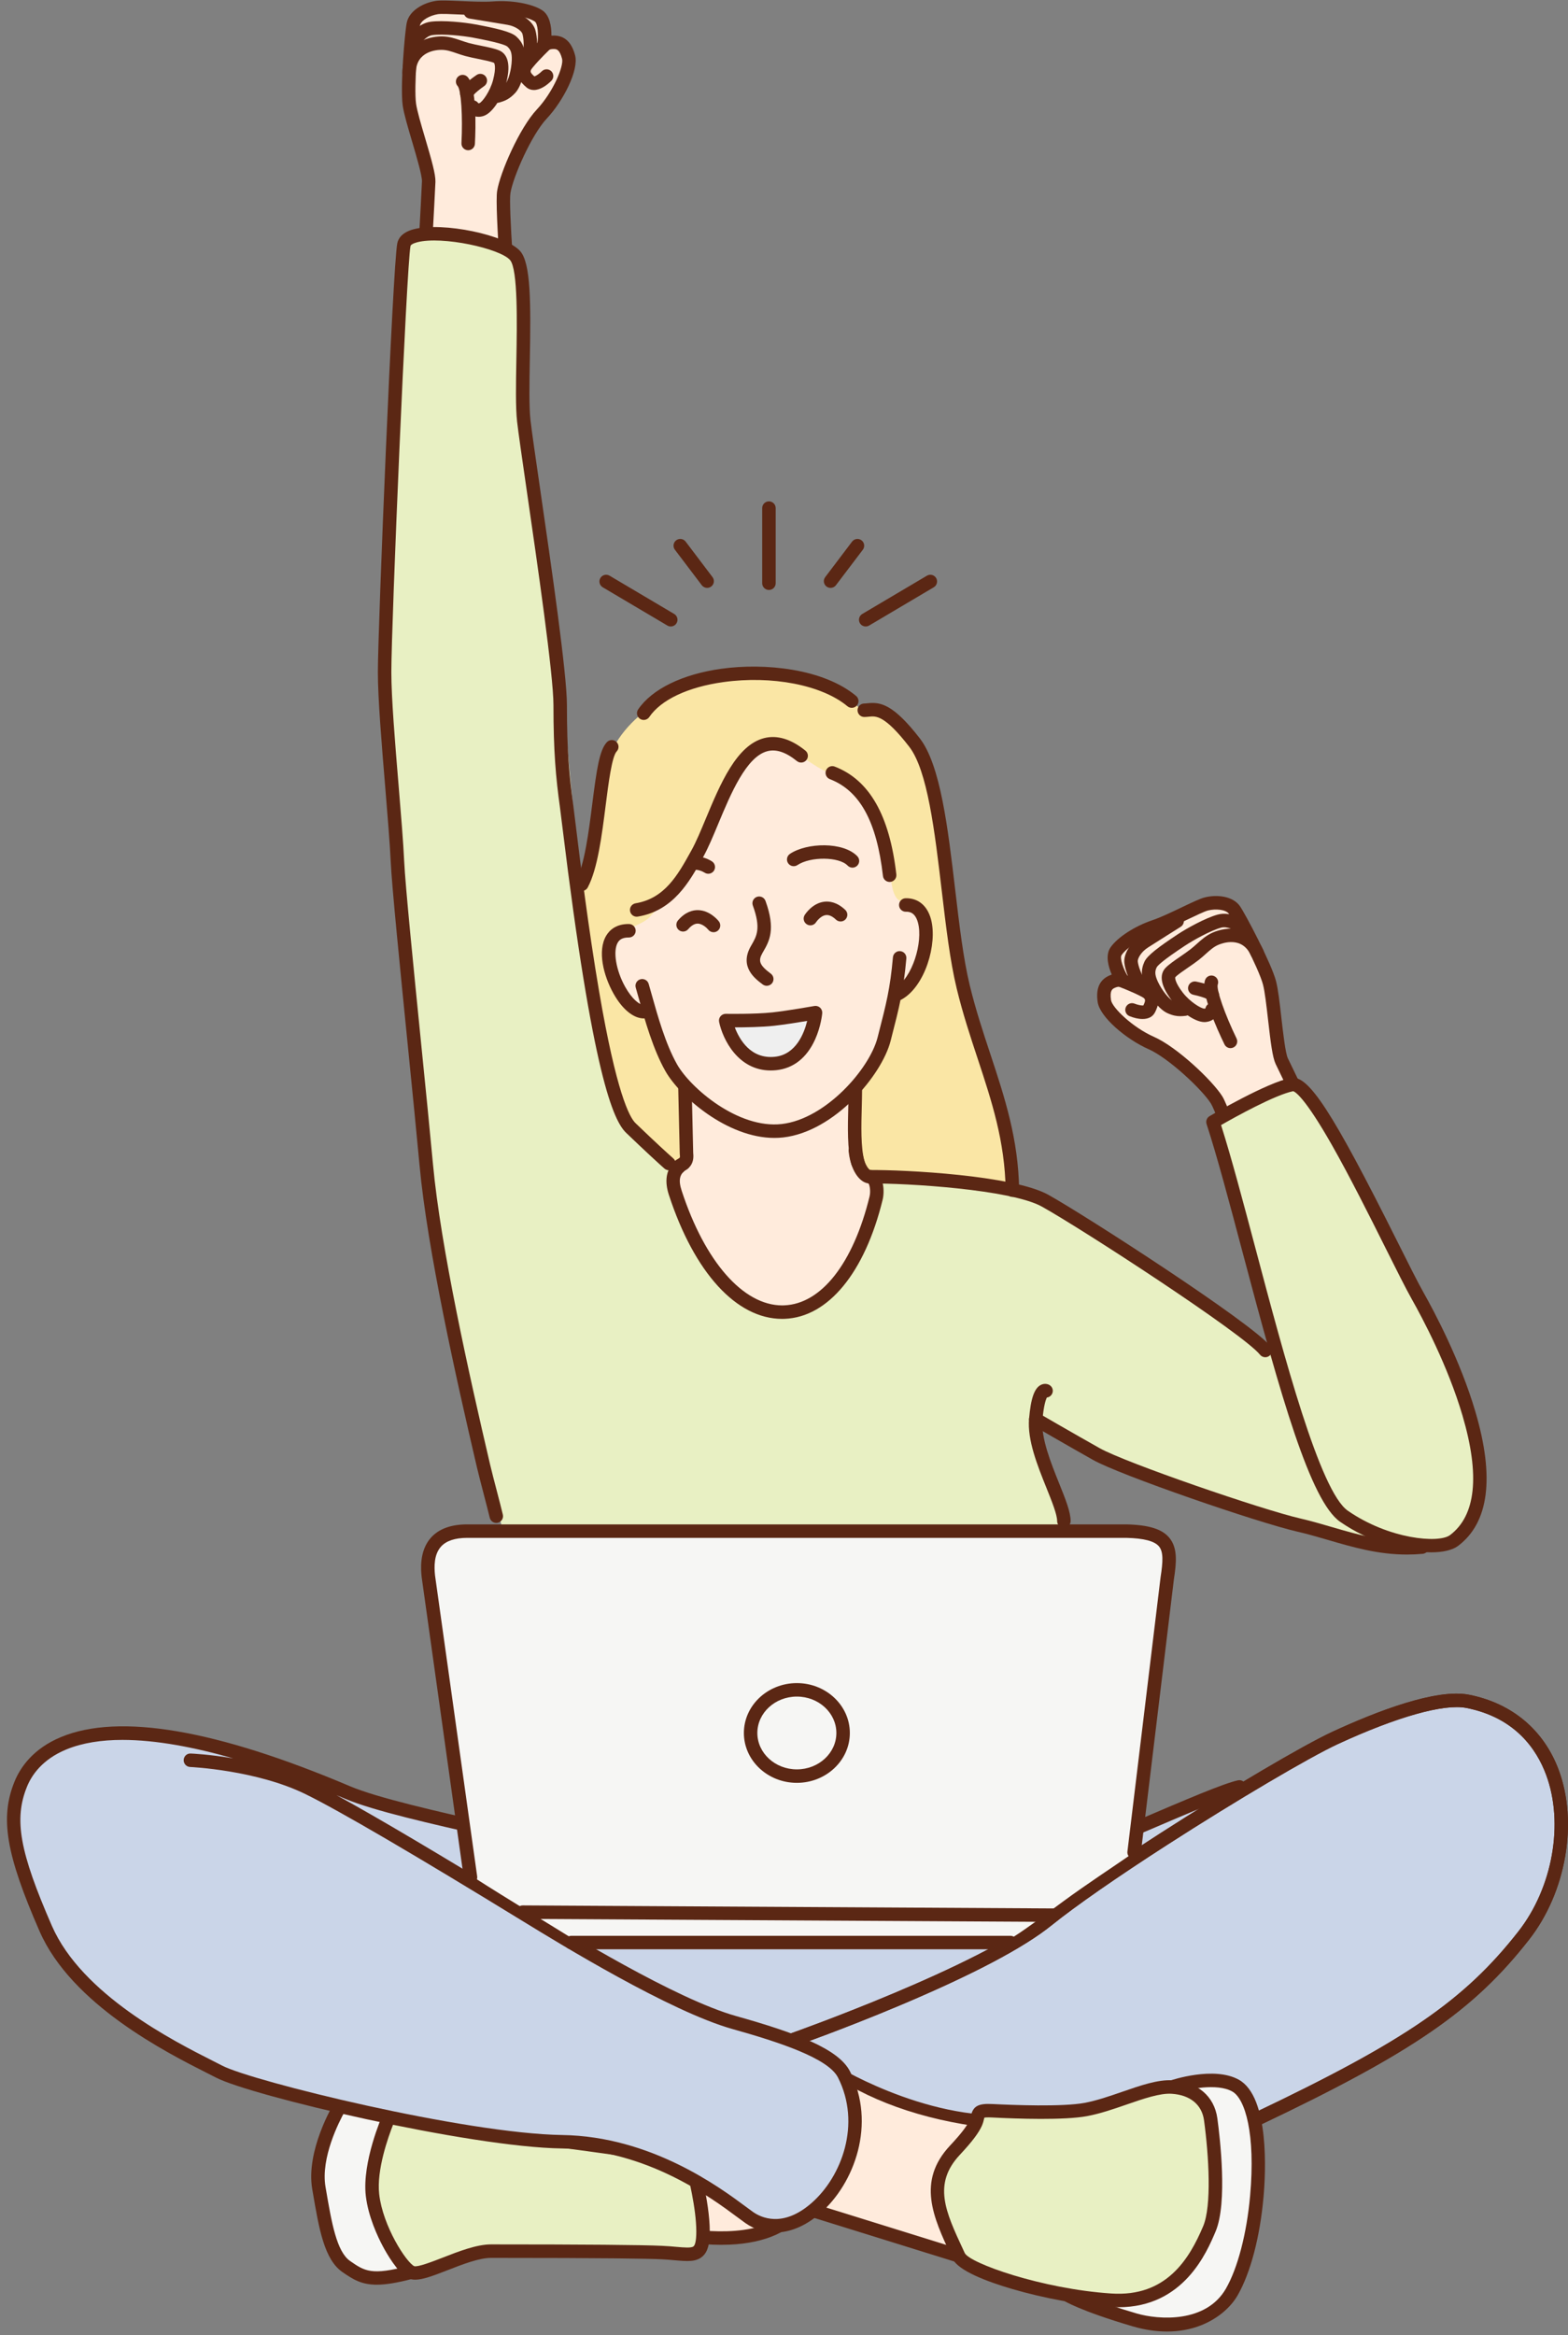 <?xml version="1.0" encoding="UTF-8"?><svg xmlns="http://www.w3.org/2000/svg" xmlns:xlink="http://www.w3.org/1999/xlink" height="500.9" preserveAspectRatio="xMidYMid meet" version="1.0" viewBox="-1.5 -0.1 336.5 500.9" width="336.5" zoomAndPan="magnify"><rect x="-1.5" y="-0.1" width="336.5" height="500.9" fill="#808080" stroke="none"/><defs><clipPath id="a"><path d="M 167 363 L 334.988 363 L 334.988 456 L 167 456 Z M 167 363"/></clipPath></defs><g><g id="change1_1"><path d="M 71.445 451.715 C 71.445 451.715 65.594 461.398 66.934 469.223 C 68.27 477.043 69.344 483.664 72.82 486.07 C 76.301 488.477 78.211 489.531 86.738 487.273 C 95.266 485.02 89.949 460.496 89.949 460.496 L 86.473 447.562 L 71.445 451.715" fill="#f6f6f4" fill-rule="evenodd"/></g><g id="change2_2"><path d="M 72.406 452.949 C 71.293 454.957 67.289 462.738 68.355 468.977 L 68.434 469.434 C 69.668 476.645 70.73 482.867 73.645 484.883 C 76.777 487.051 78.207 488.039 86.371 485.875 C 89.078 485.16 90.406 480.633 90.102 473.129 C 89.859 467.152 88.648 461.324 88.547 460.836 L 85.453 449.344 Z M 79.352 489.957 C 76.121 489.957 74.324 488.871 72 487.258 C 68.086 484.551 66.98 478.094 65.586 469.918 L 65.508 469.469 C 64.094 461.211 69.961 451.383 70.211 450.969 C 70.402 450.652 70.707 450.418 71.062 450.324 L 86.086 446.168 C 86.457 446.066 86.855 446.117 87.188 446.309 C 87.523 446.496 87.766 446.816 87.867 447.188 L 91.348 460.125 C 91.352 460.148 91.359 460.168 91.363 460.191 C 91.938 462.84 96.695 486.133 87.109 488.672 C 83.73 489.566 81.285 489.957 79.352 489.957" fill="#5b2714"/></g><g id="change3_1"><path d="M 144.555 479.152 C 144.555 479.152 163.934 483.203 170.098 473.152 C 176.262 463.098 157.402 458.094 157.402 458.094 L 137.328 470.727 L 144.555 479.152" fill="#ffebdc" fill-rule="evenodd"/></g><g id="change2_3"><path d="M 145.32 477.824 C 148.234 478.336 163.809 480.641 168.867 472.395 C 169.941 470.637 170.168 469.043 169.555 467.508 C 167.945 463.477 160.895 460.633 157.629 459.656 L 139.516 471.055 Z M 153.223 481.402 C 148.332 481.402 144.441 480.605 144.262 480.566 C 143.949 480.5 143.664 480.336 143.461 480.094 L 136.23 471.668 C 135.957 471.352 135.836 470.926 135.898 470.512 C 135.965 470.098 136.203 469.73 136.559 469.504 L 156.633 456.871 C 156.973 456.656 157.387 456.594 157.773 456.695 C 158.258 456.824 169.629 459.906 172.238 466.43 C 173.203 468.84 172.898 471.352 171.332 473.906 C 168.547 478.445 162.926 481.023 155.078 481.367 C 154.449 481.391 153.828 481.402 153.223 481.402" fill="#5b2714"/></g><g id="change4_1"><path d="M 81.957 454.027 C 81.957 454.027 77.641 463.809 78.441 470.727 C 79.246 477.648 84.332 486.07 86.738 487.273 C 89.148 488.477 98.25 482.762 103.871 482.762 C 109.492 482.762 134.117 482.762 140.539 483.062 C 146.965 483.363 149.375 484.867 149.375 478.547 C 149.375 472.23 146.695 462.902 146.695 462.902 L 81.957 454.027" fill="#e8f0c3" fill-rule="evenodd"/></g><g id="change2_4"><path d="M 82.867 455.609 C 81.836 458.215 79.273 465.359 79.879 470.562 C 80.676 477.453 85.676 485.125 87.387 485.98 C 88.148 486.23 91.379 484.98 93.52 484.145 C 96.918 482.82 100.773 481.312 103.871 481.312 C 123.68 481.312 136.383 481.418 140.609 481.621 C 141.73 481.668 142.723 481.758 143.602 481.836 C 145.375 481.992 146.906 482.129 147.355 481.715 C 147.617 481.477 147.93 480.73 147.93 478.547 C 147.93 473.633 146.207 466.664 145.555 464.207 Z M 87.598 488.883 C 87.027 488.883 86.535 488.785 86.094 488.566 C 83.855 487.445 81.41 483.125 80.715 481.824 C 79.551 479.656 77.523 475.352 77.004 470.895 C 76.168 463.668 80.453 453.855 80.637 453.445 C 80.895 452.855 81.512 452.516 82.152 452.598 L 146.895 461.473 C 147.461 461.551 147.93 461.957 148.086 462.508 C 148.199 462.895 150.82 472.102 150.82 478.547 C 150.82 481.289 150.367 482.879 149.309 483.848 C 147.922 485.117 146.004 484.949 143.348 484.719 C 142.5 484.641 141.535 484.555 140.473 484.504 C 137.559 484.367 128.84 484.207 103.871 484.207 C 101.316 484.207 97.73 485.602 94.57 486.836 C 91.402 488.074 89.207 488.883 87.598 488.883" fill="#5b2714"/></g><g id="change3_2"><path d="M 168.109 472.531 L 218.434 488.176 L 216.824 455.387 C 202.047 454.543 189.113 450.758 179.621 444.855 C 164.898 438.84 168.109 472.531 168.109 472.531" fill="#ffebdc" fill-rule="evenodd"/></g><g id="change2_5"><path d="M 169.469 471.441 L 216.891 486.184 L 215.445 456.742 C 201.188 455.762 188.602 452.105 178.965 446.145 C 176.871 445.32 175.215 445.398 173.883 446.387 C 168.926 450.066 168.969 464.895 169.469 471.441 Z M 218.434 489.621 C 218.289 489.621 218.148 489.598 218.004 489.559 L 167.684 473.914 C 167.125 473.742 166.727 473.25 166.672 472.672 C 166.648 472.441 166.141 466.965 166.492 460.754 C 166.98 452.105 168.887 446.496 172.16 444.066 C 174.359 442.434 177.059 442.246 180.164 443.516 C 180.242 443.547 180.316 443.586 180.383 443.629 C 189.91 449.555 202.543 453.121 216.91 453.941 C 217.648 453.984 218.234 454.574 218.27 455.316 L 219.875 488.105 C 219.895 488.574 219.691 489.031 219.316 489.32 C 219.062 489.52 218.746 489.621 218.434 489.621" fill="#5b2714"/></g><g id="change5_1"><path d="M 1.875 386.02 C 1.875 386.02 -0.012 394.832 6.418 409.09 C 12.84 423.348 24.059 436.824 49.199 445.711 C 74.336 454.598 117.074 458.535 127.719 460.152 C 138.359 461.762 155.41 471.762 159.277 475.539 C 163.145 479.316 179.117 474.258 180.641 463.133 C 182.168 452.008 178.547 443.344 178.547 443.344 C 178.547 443.344 200.676 456.699 220.273 452.938 C 227.434 451.562 228.883 452.781 232.191 452.25 C 237.012 451.473 239.543 449.332 244.836 448.32 C 253.758 446.613 258.312 444.25 263.668 447.262 C 269.02 450.27 268.059 454.508 268.059 454.508 C 268.059 454.508 298.227 440.875 306.238 433.5 C 310.105 429.938 319.48 423.082 325.504 415.07 C 331.961 406.465 334.902 396.582 333.543 389.949 C 330.914 377.133 328.465 370.719 322.438 368.031 C 316.41 365.344 307.516 359.953 285.078 372.652 C 262.648 385.352 224.008 399.867 206.121 404.539 C 188.234 409.219 172.082 410.949 155.289 406.508 C 138.492 402.07 91.812 390.93 80.629 386.898 C 69.441 382.863 41.762 370.664 29.699 371.867 C 17.633 373.059 7.188 370.355 1.875 386.02" fill="#cad5e8" fill-rule="evenodd"/></g><g id="change1_2"><path d="M 250.016 447.562 C 250.016 447.562 258.852 444.551 263.668 447.262 C 268.484 449.969 269.02 462.004 268.223 471.027 C 267.414 480.055 265.277 487.273 262.863 491.484 C 260.453 495.699 253.227 500.812 241.988 497.504 C 230.746 494.195 227.484 492.121 227.484 492.121 L 229.402 470.445 L 250.016 447.562" fill="#f6f6f4" fill-rule="evenodd"/></g><g id="change2_6"><path d="M 229.012 491.297 C 230.496 492.039 234.387 493.762 242.395 496.117 C 247.176 497.527 257.352 498.215 261.605 490.77 C 264.133 486.359 266.062 478.934 266.777 470.898 C 267.965 457.59 265.715 450.066 262.957 448.52 C 259.645 446.656 253.395 448.016 250.836 448.812 L 230.801 471.055 Z M 248.941 500 C 246.57 500 244.098 499.629 241.578 498.891 C 230.273 495.562 226.852 493.43 226.711 493.34 C 226.258 493.051 225.996 492.535 226.043 491.996 L 227.965 470.32 C 227.992 470.008 228.121 469.711 228.332 469.48 L 248.945 446.598 C 249.109 446.414 249.316 446.273 249.555 446.195 C 249.934 446.062 259.059 443.012 264.375 446 C 271.02 449.734 270.102 466.199 269.656 471.156 C 268.898 479.707 266.879 487.379 264.121 492.207 C 262.543 494.957 259.688 497.305 256.27 498.66 C 254.012 499.555 251.539 500 248.941 500" fill="#5b2714"/></g><g id="change2_7"><path d="M 180.129 410.824 C 170.531 410.824 162.504 410.203 162.375 410.191 C 161.578 410.129 160.984 409.434 161.051 408.637 C 161.109 407.844 161.809 407.238 162.602 407.312 C 162.805 407.328 182.953 408.887 197.363 407.02 C 206.324 405.859 226.555 397.203 242.812 390.254 C 252.965 385.914 260.984 382.48 264.152 381.773 C 264.934 381.598 265.703 382.082 265.883 382.863 C 266.055 383.641 265.562 384.414 264.789 384.59 C 261.879 385.246 253.566 388.797 243.949 392.914 C 227.527 399.93 207.098 408.672 197.742 409.887 C 192.219 410.602 185.891 410.824 180.129 410.824" fill="#5b2714"/></g><g clip-path="url(#a)" fill="#5b2714" id="change2_1"><path d="M 268.059 455.957 C 267.52 455.957 267 455.648 266.758 455.133 C 266.414 454.41 266.719 453.551 267.441 453.207 C 300.008 437.73 312.773 428.977 324.359 414.176 C 331.727 404.77 334.168 390.941 330.293 380.559 C 328.285 375.16 323.688 368.301 313.18 366.246 C 308.375 365.309 298.355 368.121 285.684 373.961 C 279.555 376.793 263.84 386.059 249.121 395.527 C 238.184 402.562 229.32 408.727 224.16 412.883 C 218.168 417.715 207.121 423.523 191.324 430.168 C 179.609 435.09 169.492 438.664 169.395 438.695 C 168.641 438.957 167.816 438.566 167.551 437.812 C 167.285 437.059 167.68 436.238 168.434 435.973 C 168.832 435.828 208.512 421.777 222.344 410.637 C 227.586 406.414 236.539 400.188 247.555 393.094 C 262.375 383.566 278.242 374.215 284.477 371.34 C 293.957 366.965 306.73 362.039 313.73 363.41 C 322.949 365.215 329.793 370.941 333.004 379.543 C 337.211 390.824 334.594 405.801 326.637 415.957 C 314.723 431.176 301.73 440.113 268.68 455.816 C 268.48 455.91 268.27 455.957 268.059 455.957" fill="inherit"/><path d="M 268.059 455.957 C 267.52 455.957 267 455.648 266.758 455.133 C 266.414 454.41 266.719 453.551 267.441 453.207 C 300.008 437.73 312.773 428.977 324.359 414.176 C 331.727 404.77 334.168 390.941 330.293 380.559 C 328.285 375.16 323.688 368.301 313.18 366.246 C 308.375 365.309 298.355 368.121 285.684 373.961 C 279.555 376.793 263.84 386.059 249.121 395.527 C 238.184 402.562 229.32 408.727 224.16 412.883 C 218.168 417.715 207.121 423.523 191.324 430.168 C 179.609 435.09 169.492 438.664 169.395 438.695 C 168.641 438.957 167.816 438.566 167.551 437.812 C 167.285 437.059 167.68 436.238 168.434 435.973 C 168.832 435.828 208.512 421.777 222.344 410.637 C 227.586 406.414 236.539 400.188 247.555 393.094 C 262.375 383.566 278.242 374.215 284.477 371.34 C 293.957 366.965 306.73 362.039 313.73 363.41 C 322.949 365.215 329.793 370.941 333.004 379.543 C 337.211 390.824 334.594 405.801 326.637 415.957 C 314.723 431.176 301.73 440.113 268.68 455.816 C 268.48 455.91 268.27 455.957 268.059 455.957" fill="inherit"/></g><g id="change2_8"><path d="M 24.789 373.102 C 20.297 373.102 16.199 373.723 12.734 375.148 C 7.582 377.273 5.301 380.656 4.297 383.125 C 1.449 390.113 2.695 397.094 9.637 412.988 C 16.086 427.754 35.82 437.727 44.246 441.98 C 44.98 442.355 45.633 442.684 46.184 442.969 C 52.676 446.34 98.336 457.547 119.148 457.852 C 138.23 458.129 153.023 469.113 158.594 473.25 C 159.195 473.695 159.703 474.074 160.109 474.359 C 161.824 475.566 166.484 477.801 172.613 472.48 C 179.152 466.809 183.375 455.434 178.332 445.512 C 176.227 441.367 165.695 437.926 155.676 435.113 C 142.301 431.352 118.648 416.855 110.879 412.094 C 87.266 397.617 71.547 388.426 64.152 384.777 C 53.59 379.566 39.445 378.914 39.301 378.91 C 38.504 378.875 37.887 378.203 37.918 377.406 C 37.953 376.609 38.613 375.977 39.422 376.023 C 39.727 376.035 43.484 376.207 48.562 377.07 C 40.281 374.695 32.023 373.102 24.789 373.102 Z M 164.797 478.766 C 162.555 478.766 160.395 478.094 158.445 476.723 C 158.023 476.426 157.496 476.035 156.871 475.57 C 151.004 471.211 137.258 461 119.105 460.738 C 99.078 460.449 52.352 449.426 44.852 445.531 C 44.309 445.254 43.668 444.93 42.941 444.562 C 34.238 440.16 13.855 429.867 6.988 414.141 C -0.238 397.598 -1.543 389.797 1.621 382.035 C 2.836 379.055 5.559 374.98 11.633 372.473 C 24.109 367.324 44.977 370.887 73.652 383.055 C 79.531 385.543 92.703 388.52 103.289 390.91 C 109.961 392.418 115.723 393.719 118.848 394.688 C 149.047 404.062 158.891 405.809 158.988 405.824 C 159.773 405.957 160.301 406.707 160.164 407.492 C 160.031 408.281 159.285 408.805 158.5 408.672 C 158.102 408.605 148.449 406.902 117.992 397.445 C 114.977 396.508 109.266 395.223 102.652 393.727 C 91.398 391.188 78.641 388.309 72.523 385.711 C 71.926 385.461 71.32 385.203 70.711 384.953 C 79.324 389.648 93.293 397.918 112.387 409.629 C 120.074 414.336 143.473 428.684 156.457 432.332 C 169.355 435.957 178.449 439.363 180.91 444.199 C 186.617 455.426 181.875 468.281 174.504 474.664 C 171.375 477.387 168.004 478.766 164.797 478.766" fill="#5b2714"/></g><g id="change4_2"><path d="M 203.441 461.102 C 205.766 458.621 207.25 456.742 207.898 455.27 C 208.723 453.414 207.715 452.457 211.445 452.652 C 216.219 452.891 226.676 453.289 231.547 452.379 C 237.973 451.172 245.199 447.262 250.016 447.562 C 254.832 447.863 257.781 450.57 258.312 454.484 C 258.852 458.391 260.453 472.23 258.051 477.949 C 255.637 483.664 250.551 494.195 236.902 493.293 C 223.246 492.391 205.805 487.164 204.223 483.758 C 200.25 475.219 196.734 468.266 203.441 461.102" fill="#e8f0c3" fill-rule="evenodd"/></g><g id="change2_9"><path d="M 203.441 461.102 L 203.445 461.102 Z M 209.742 454.129 C 209.723 454.211 209.699 454.309 209.68 454.391 C 209.594 454.766 209.477 455.273 209.223 455.852 C 208.531 457.41 207.074 459.336 204.496 462.09 C 198.637 468.344 201.391 474.262 205.207 482.449 L 205.531 483.152 C 206.551 485.34 222.094 490.863 236.996 491.848 C 248.75 492.629 253.703 484.527 256.715 477.387 C 258.539 473.055 257.945 462.449 256.887 454.676 C 256.422 451.32 253.887 449.25 249.926 449.004 C 247.422 448.848 243.941 450.047 240.27 451.316 C 237.484 452.281 234.605 453.27 231.816 453.793 C 226.922 454.715 216.902 454.375 211.375 454.09 C 210.395 454.043 209.938 454.09 209.742 454.129 Z M 238.531 494.793 C 237.973 494.793 237.395 494.773 236.805 494.734 C 230.355 494.305 222.441 492.852 215.629 490.852 C 210.496 489.34 204.129 486.992 202.91 484.367 L 202.59 483.668 C 198.785 475.508 195.195 467.797 202.387 460.113 C 204.703 457.645 206.035 455.918 206.578 454.684 C 206.727 454.359 206.789 454.062 206.859 453.746 C 207.344 451.645 208.426 451.043 211.52 451.207 C 215.875 451.426 226.508 451.848 231.285 450.953 C 233.863 450.469 236.641 449.512 239.32 448.586 C 243.277 447.215 247.012 445.922 250.105 446.117 C 255.488 446.457 259.094 449.512 259.75 454.285 C 260.312 458.418 261.961 472.387 259.383 478.512 C 257.469 483.043 252.516 494.793 238.531 494.793" fill="#5b2714"/></g><g id="change2_10"><path d="M 163.516 126.445 C 162.719 126.445 162.07 125.801 162.07 125.004 L 162.07 108.887 C 162.07 108.09 162.719 107.441 163.516 107.441 C 164.316 107.441 164.965 108.09 164.965 108.887 L 164.965 125.004 C 164.965 125.801 164.316 126.445 163.516 126.445" fill="#5b2714"/></g><g id="change2_11"><path d="M 176.746 126 C 176.441 126 176.133 125.902 175.871 125.707 C 175.234 125.223 175.109 124.316 175.598 123.684 L 181.363 116.07 C 181.844 115.438 182.754 115.312 183.387 115.793 C 184.023 116.273 184.148 117.184 183.668 117.816 L 177.895 125.426 C 177.613 125.801 177.18 126 176.746 126" fill="#5b2714"/></g><g id="change2_12"><path d="M 150.258 126 C 149.82 126 149.391 125.801 149.105 125.426 L 143.336 117.816 C 142.855 117.184 142.98 116.273 143.613 115.793 C 144.254 115.312 145.16 115.438 145.641 116.07 L 151.406 123.684 C 151.891 124.316 151.766 125.223 151.129 125.707 C 150.867 125.902 150.559 126 150.258 126" fill="#5b2714"/></g><g id="change2_13"><path d="M 184.285 134.277 C 183.793 134.277 183.312 134.027 183.039 133.57 C 182.633 132.883 182.863 131.996 183.551 131.59 L 197.422 123.383 C 198.105 122.977 198.988 123.203 199.398 123.887 C 199.805 124.574 199.578 125.461 198.891 125.867 L 185.023 134.074 C 184.789 134.211 184.535 134.277 184.285 134.277" fill="#5b2714"/></g><g id="change2_14"><path d="M 142.449 134.277 C 142.195 134.277 141.945 134.215 141.715 134.074 L 127.844 125.867 C 127.16 125.461 126.934 124.574 127.34 123.887 C 127.746 123.203 128.633 122.977 129.316 123.383 L 143.184 131.59 C 143.871 131.996 144.102 132.883 143.691 133.57 C 143.422 134.023 142.941 134.277 142.449 134.277" fill="#5b2714"/></g><g id="change6_1"><path d="M 218.738 266.516 C 218.738 266.516 217.938 257.902 213.586 240.254 C 212.137 234.363 207.852 225.195 206.324 218.043 C 203.191 203.383 200.832 159.074 189.34 152.066 C 187.828 151.141 184.723 153.617 182.539 151.406 C 171.578 140.285 133.305 142.379 127.918 166.16 C 124.273 182.234 123.574 192.473 123.574 192.473 C 123.574 192.473 97.469 260.898 123.77 265.094 C 150.074 269.289 218.738 266.516 218.738 266.516" fill="#fae6a5" fill-rule="evenodd"/></g><g id="change3_3"><path d="M 108.68 76.148 C 108.68 76.148 106.008 44.852 106.613 41.09 C 107.219 37.328 111.332 28.02 114.773 24.359 C 118.211 20.699 121.148 14.539 120.523 12.152 C 119.898 9.766 118.859 9.02 117.445 8.969 C 116.027 8.922 115.238 9.543 115.238 9.543 C 115.238 9.543 116.008 4.547 114.043 3.297 C 112.078 2.043 108.023 1.367 104.348 1.652 C 100.676 1.934 94.082 1.227 92.238 1.516 C 90.398 1.805 87.633 3.008 87.207 5.059 C 86.781 7.113 85.84 18.664 86.355 22.348 C 86.879 26.027 90.594 36.207 90.5 38.863 C 90.406 41.52 89.121 64.402 89.121 64.402 L 88.703 79.52 C 88.703 79.52 97.113 82.297 108.68 76.148" fill="#ffebdc" fill-rule="evenodd"/></g><g id="change2_15"><path d="M 90.18 78.379 C 92.582 78.82 98.992 79.391 107.156 75.309 C 106.66 69.379 104.613 44.434 105.188 40.859 C 105.816 36.941 109.98 27.352 113.719 23.371 C 117.219 19.645 119.527 14.055 119.125 12.52 C 118.586 10.457 117.898 10.434 117.395 10.414 C 116.578 10.383 116.117 10.691 116.098 10.703 C 115.645 11.109 115.035 11.145 114.496 10.852 C 113.961 10.562 113.719 9.926 113.809 9.324 C 114.102 7.402 113.93 4.938 113.266 4.512 C 111.59 3.445 107.805 2.832 104.461 3.09 C 102.449 3.246 99.668 3.121 97.215 3.012 C 95.238 2.922 93.199 2.828 92.461 2.941 C 90.797 3.203 88.855 4.238 88.621 5.355 C 88.238 7.191 87.289 18.59 87.789 22.145 C 88.008 23.68 88.879 26.637 89.723 29.492 C 91.145 34.293 92 37.32 91.945 38.914 C 91.852 41.555 90.617 63.551 90.562 64.484 Z M 93.844 81.598 C 90.469 81.598 88.422 80.945 88.25 80.891 C 87.645 80.688 87.238 80.117 87.258 79.477 L 87.676 64.363 C 87.691 64.094 88.965 41.422 89.055 38.812 C 89.098 37.574 87.91 33.551 86.953 30.312 C 86.039 27.219 85.172 24.297 84.926 22.547 C 84.363 18.555 85.367 6.809 85.793 4.766 C 86.34 2.137 89.402 0.496 92.016 0.09 C 92.988 -0.062 94.672 0.004 97.344 0.121 C 99.715 0.23 102.402 0.352 104.238 0.211 C 108.254 -0.102 112.605 0.668 114.816 2.074 C 116.52 3.16 116.855 5.652 116.844 7.539 C 117.047 7.523 117.27 7.52 117.496 7.527 C 119.742 7.605 121.191 9 121.922 11.785 C 122.75 14.953 119.387 21.559 115.824 25.348 C 112.582 28.801 108.602 37.828 108.043 41.32 C 107.617 43.949 109.051 63.516 110.121 76.027 C 110.168 76.602 109.867 77.152 109.355 77.426 C 103.039 80.785 97.609 81.598 93.844 81.598" fill="#5b2714"/></g><g id="change2_16"><path d="M 98.977 32.129 C 98.953 32.129 98.926 32.129 98.902 32.129 C 98.105 32.086 97.492 31.406 97.531 30.609 C 97.824 24.883 97.461 19.289 96.742 18.395 C 96.188 17.82 96.211 16.91 96.785 16.359 C 97.359 15.805 98.277 15.824 98.832 16.402 C 100.82 18.465 100.605 27.129 100.418 30.758 C 100.379 31.527 99.738 32.129 98.977 32.129" fill="#5b2714"/></g><g id="change2_17"><path d="M 100.121 19.855 Z M 98.691 21.496 C 97.977 21.496 97.359 20.969 97.258 20.242 C 97.184 19.695 97.031 18.555 100.766 15.992 C 101.422 15.539 102.32 15.707 102.773 16.367 C 103.227 17.023 103.059 17.922 102.398 18.375 C 101.441 19.031 100.418 19.898 100.117 20.289 C 100.012 20.898 99.527 21.395 98.887 21.48 C 98.82 21.492 98.754 21.496 98.691 21.496" fill="#5b2714"/></g><g id="change2_18"><path d="M 101.211 22.133 Z M 101.211 22.133 L 101.211 22.137 Z M 101.215 22.137 Z M 101.191 24.953 C 99.887 24.953 99.023 24.125 98.711 23.582 C 98.309 22.891 98.547 22.008 99.238 21.605 C 99.906 21.227 100.746 21.43 101.164 22.055 C 101.188 22.062 101.262 22.066 101.391 22.023 C 102 21.785 103.66 19.535 104.312 17.078 C 105.043 14.316 104.594 13.414 104.5 13.375 C 103.84 13.09 102.484 12.812 101.176 12.547 C 100.211 12.352 99.211 12.148 98.363 11.918 C 97.691 11.734 97.09 11.527 96.508 11.328 C 95.367 10.938 94.387 10.598 93.289 10.594 C 92.355 10.57 87.797 10.801 87.746 15.473 C 87.734 16.273 87.082 16.91 86.285 16.902 C 85.484 16.895 84.848 16.238 84.855 15.441 C 84.922 9.297 90.211 7.691 93.305 7.703 C 94.879 7.711 96.184 8.16 97.445 8.594 C 97.984 8.777 98.543 8.969 99.125 9.129 C 99.883 9.336 100.832 9.527 101.75 9.715 C 103.273 10.023 104.707 10.316 105.648 10.723 C 107.012 11.312 108.375 13.023 107.105 17.816 C 106.449 20.289 104.41 24.082 102.277 24.773 C 101.887 24.898 101.523 24.953 101.191 24.953" fill="#5b2714"/></g><g id="change2_19"><path d="M 113.066 19.207 C 112.492 19.207 111.938 19.027 111.441 18.605 C 110.602 17.879 108.035 15.672 110.582 12.551 C 112.168 10.605 114.551 8.352 114.648 8.258 C 115.23 7.711 116.145 7.738 116.691 8.316 C 117.238 8.898 117.215 9.812 116.633 10.363 C 116.609 10.383 114.285 12.578 112.82 14.379 C 112.199 15.141 112.152 15.379 113.188 16.289 C 113.551 16.188 114.277 15.688 114.777 15.188 C 115.34 14.629 116.254 14.625 116.82 15.188 C 117.383 15.75 117.387 16.664 116.824 17.23 C 115.75 18.309 114.355 19.207 113.066 19.207" fill="#5b2714"/></g><g id="change2_20"><path d="M 112.094 13.859 C 112.016 13.859 111.934 13.855 111.855 13.84 C 111.066 13.707 110.535 12.961 110.668 12.176 C 111.023 10.047 110.898 8.113 110.613 7.145 C 110.438 6.559 109.203 5.535 107.426 5.23 C 105.281 4.863 99.273 3.887 99.215 3.879 C 98.426 3.75 97.891 3.008 98.02 2.219 C 98.148 1.434 98.887 0.898 99.676 1.023 C 99.738 1.035 105.762 2.012 107.914 2.383 C 110.586 2.84 112.836 4.465 113.383 6.332 C 113.855 7.926 113.906 10.348 113.52 12.656 C 113.398 13.359 112.785 13.859 112.094 13.859" fill="#5b2714"/></g><g id="change2_21"><path d="M 105.246 21.949 C 104.617 21.949 104.043 21.539 103.859 20.91 C 103.637 20.145 104.074 19.344 104.844 19.117 C 105.66 18.879 106.152 18.734 106.957 17.855 C 107.629 17.121 108.258 14.812 108.328 12.812 C 108.387 11.121 108.031 10.477 107.355 9.871 C 106.973 9.562 105.383 8.977 100.039 7.98 C 97.867 7.574 93.59 7.121 91.297 7.43 C 89.914 7.613 88.75 9.207 88.418 9.805 C 88.031 10.5 87.152 10.754 86.457 10.371 C 85.762 9.988 85.504 9.113 85.883 8.414 C 86.074 8.066 87.84 4.977 90.91 4.562 C 93.547 4.211 98.145 4.688 100.566 5.141 C 105.117 5.988 108.164 6.715 109.285 7.719 C 110.723 9.004 111.301 10.559 111.215 12.914 C 111.137 15.203 110.438 18.332 109.094 19.805 C 107.84 21.172 106.836 21.547 105.652 21.891 C 105.516 21.934 105.379 21.949 105.246 21.949" fill="#5b2714"/></g><g id="change4_3"><path d="M 107.23 330.77 C 107.23 330.77 97.219 297.906 91.797 264.633 C 90.73 258.078 90.652 250.832 89.609 243.371 C 86.02 217.703 82.316 179.328 81.754 157.691 C 80.199 97.852 85.289 52.387 85.289 52.387 C 85.289 52.387 87.387 50.273 90.961 50.07 C 96.375 49.766 104.293 51.465 106.383 52.699 C 108.617 54.02 110.844 54.414 111.617 64.031 C 112.047 69.371 110.91 77.871 111.75 90.188 C 112.469 100.699 114.598 110.176 115.781 117.812 C 117.758 130.551 118.664 141.027 119.805 154.551 C 121.629 176.18 125.57 217.906 130.473 229.883 C 132.133 233.938 131.406 237.801 133.078 239.945 C 136.27 244.051 143.504 249.98 154.125 255.293 C 170.191 263.32 179.516 251.668 191.867 252.582 C 204.223 253.496 216.164 253.152 227.73 260.375 C 233.848 264.191 246.414 271.547 254.75 277.953 C 262.188 283.668 268.035 289.402 272.59 290.34 C 282.246 292.316 290.559 304.785 290.559 304.785 L 308.203 331.215 C 308.203 331.215 305.559 333.031 297.195 331.746 C 289.141 330.504 275.547 326.203 265.395 323.539 C 244.629 318.09 220.777 304.344 220.777 304.344 C 219.992 311.734 235.027 343.629 230.164 343.141 C 183.777 338.504 107.23 330.77 107.23 330.77" fill="#e8f0c3" fill-rule="evenodd"/></g><g id="change3_4"><path d="M 144.09 249.926 C 148.273 247.574 145.754 238.293 145.5 233.348 C 145.5 233.348 142.102 228.562 140.895 226.371 C 139.441 223.738 138.09 217.137 138.09 217.137 C 138.09 217.137 134.102 216.281 133.41 215.535 C 130.855 212.785 128.359 206.855 129.051 203.016 C 129.699 199.418 135.781 198.93 137.969 196.559 C 142.742 191.387 145.18 187.367 148.773 181.316 C 151.453 176.805 153.129 171.141 155.648 166.535 C 157.102 163.875 159.23 161.023 162.195 159.879 C 166.703 158.137 172.605 164.422 176.66 165.758 C 182.266 167.609 184.297 170.648 186.855 176.273 C 188.316 179.484 188.676 183.199 189.395 186.617 C 189.766 188.363 189.805 191.344 191.082 192.715 C 192.059 193.762 194.688 194.094 195.676 195.164 C 197.605 197.234 197.438 201.629 196.992 204.391 C 196.758 205.812 194.945 209.312 193.789 210.781 C 191.93 213.141 190.488 213.203 190.488 213.203 C 190.488 213.203 188.715 221.645 187.234 224.781 C 185.754 227.914 181.992 233.328 181.992 233.328 C 181.992 233.328 181.684 239.734 181.801 242.184 C 181.375 249.852 183.812 252.535 187.578 252.98 C 181.539 277 169.676 289.598 152.734 272.902 C 147.715 267.953 143.133 257.727 142.82 252.902 C 142.773 252.195 141.367 251.457 144.09 249.926" fill="#ffebdc" fill-rule="evenodd"/></g><g id="change2_22"><path d="M 300.453 333.344 C 294.203 333.344 288.762 331.75 283.48 330.207 C 281.227 329.551 279.09 328.926 276.914 328.43 C 268.305 326.457 238.871 316.312 233.062 313.043 C 227.445 309.883 220.121 305.633 220.055 305.594 C 219.359 305.191 219.125 304.305 219.527 303.617 C 219.926 302.926 220.812 302.691 221.5 303.09 C 221.574 303.137 228.883 307.375 234.48 310.52 C 240.035 313.648 269.379 323.738 277.562 325.609 C 279.816 326.129 282.094 326.793 284.289 327.434 C 290.246 329.172 296.406 330.973 303.562 330.309 C 304.352 330.23 305.059 330.816 305.137 331.613 C 305.215 332.402 304.629 333.109 303.832 333.188 C 302.68 333.293 301.551 333.344 300.453 333.344" fill="#5b2714"/></g><g id="change1_3"><path d="M 215.023 415.914 L 122.727 416.566 C 116.285 412.566 106.973 406.938 100.578 402.844 L 90.109 335.043 L 91.387 331.602 L 95.211 328.32 L 243.926 328.32 L 248.363 330.711 L 249.48 334.18 L 241.887 397.223 C 237.047 400.559 231.793 403.988 226.727 407.699 C 223.02 410.41 217.332 414.703 215.023 415.914" fill="#f6f6f4" fill-rule="evenodd"/></g><g id="change2_23"><path d="M 99.473 404.012 C 98.762 404.012 98.145 403.492 98.043 402.77 L 88.992 338.188 C 88.992 338.168 88.988 338.152 88.988 338.137 C 88.844 336.762 88.406 332.578 91 329.703 C 92.691 327.824 95.301 326.875 98.758 326.875 L 240.266 326.875 C 245.059 326.992 247.879 327.875 249.434 329.738 C 251.273 331.945 250.973 335.082 250.422 338.66 L 243.324 397.395 C 243.227 398.188 242.512 398.754 241.715 398.66 C 240.926 398.559 240.355 397.84 240.449 397.051 L 247.555 338.285 C 247.555 338.273 247.555 338.254 247.559 338.242 C 248.09 334.828 248.188 332.762 247.219 331.594 C 246.266 330.453 243.98 329.855 240.23 329.766 L 98.758 329.766 C 96.156 329.766 94.266 330.395 93.148 331.633 C 91.602 333.352 91.668 335.977 91.859 337.812 L 100.902 402.371 C 101.016 403.16 100.465 403.891 99.676 404.004 C 99.605 404.008 99.539 404.012 99.473 404.012" fill="#5b2714"/></g><g id="change2_24"><path d="M 105.008 326.559 C 104.352 326.559 103.762 326.117 103.605 325.449 C 103.328 324.293 102.863 322.516 102.375 320.637 C 101.809 318.465 101.223 316.211 100.855 314.656 C 96.367 295.488 90.207 267.918 88.543 249.906 C 87.926 243.23 87.008 234.055 86.035 224.344 C 84.344 207.453 82.594 189.988 82.352 184.75 C 82.168 180.758 81.68 174.902 81.168 168.699 C 80.395 159.375 79.594 149.73 79.594 144.051 C 79.594 134.723 82.777 57.133 83.754 52.113 C 83.953 51.094 84.727 49.742 87.301 49.066 C 93.488 47.445 107.168 50.285 110.172 53.812 C 112.406 56.441 112.43 64.703 112.203 77.008 C 112.109 82.25 112.02 87.203 112.344 90.023 C 112.613 92.391 113.406 97.848 114.41 104.754 C 116.84 121.484 120.164 144.398 120.164 151.137 C 120.164 160.93 120.664 166.449 121.531 172.672 C 121.641 173.477 121.82 174.957 122.07 177.008 C 122.949 184.195 124.773 199.148 127.094 212.688 C 130.773 234.184 133.555 239.535 134.887 240.812 C 139.16 244.914 141.66 247.195 143.004 248.387 C 143.605 248.914 143.66 249.828 143.129 250.43 C 142.602 251.023 141.688 251.078 141.09 250.551 C 139.727 249.344 137.195 247.031 132.883 242.898 C 130.117 240.242 125.691 230.562 119.203 177.355 C 118.953 175.32 118.773 173.848 118.668 173.07 C 117.785 166.723 117.273 161.098 117.273 151.137 C 117.273 144.605 113.828 120.875 111.547 105.168 C 110.543 98.238 109.75 92.766 109.473 90.352 C 109.129 87.344 109.219 82.297 109.316 76.953 C 109.453 69.277 109.664 57.68 107.969 55.688 C 105.855 53.203 93.383 50.461 88.035 51.863 C 87.098 52.109 86.637 52.441 86.594 52.664 C 85.746 57.02 82.484 133.762 82.484 144.051 C 82.484 149.613 83.277 159.195 84.047 168.461 C 84.562 174.688 85.051 180.57 85.238 184.617 C 85.477 189.777 87.223 207.203 88.91 224.059 C 89.887 233.773 90.805 242.953 91.422 249.645 C 93.07 267.473 99.199 294.906 103.668 313.996 C 104.023 315.516 104.609 317.75 105.172 319.906 C 105.664 321.801 106.133 323.594 106.414 324.785 C 106.598 325.559 106.117 326.336 105.344 326.52 C 105.23 326.547 105.117 326.559 105.008 326.559" fill="#5b2714"/></g><g id="change2_25"><path d="M 270.031 291.02 C 269.609 291.02 269.188 290.836 268.902 290.48 C 265.324 286 230.75 263.527 222.082 258.707 C 215.477 255.035 193.035 253.66 185.203 253.758 C 185.195 253.758 185.188 253.758 185.18 253.758 C 182.953 253.758 181.035 250.855 180.625 246.848 C 180.543 246.051 181.117 245.34 181.914 245.262 C 182.699 245.176 183.422 245.754 183.5 246.551 C 183.793 249.391 184.863 250.691 185.238 250.867 C 192.566 250.801 215.914 251.977 223.488 256.184 C 231.297 260.523 267.133 283.633 271.16 288.676 C 271.66 289.297 271.562 290.203 270.934 290.707 C 270.668 290.914 270.352 291.02 270.031 291.02" fill="#5b2714"/></g><g id="change2_26"><path d="M 166.344 282.793 C 156.562 282.793 147.512 272.91 142.043 256.195 C 141.219 253.676 140.965 250.246 144.453 248.223 C 145.145 247.82 146.027 248.059 146.43 248.75 C 146.828 249.438 146.594 250.32 145.902 250.723 C 144.344 251.625 144.02 252.953 144.789 255.301 C 149.773 270.539 158.008 279.902 166.363 279.902 C 166.508 279.902 166.648 279.898 166.793 279.891 C 174.77 279.586 181.613 270.859 185.113 256.535 C 185.402 255.348 185.113 253.789 184.785 253.672 C 184.031 253.41 183.637 252.586 183.895 251.832 C 184.156 251.078 184.98 250.684 185.738 250.945 C 188.32 251.848 188.324 255.566 187.922 257.223 C 184.098 272.867 176.242 282.426 166.902 282.781 C 166.719 282.789 166.527 282.793 166.344 282.793" fill="#5b2714"/></g><g id="change2_27"><path d="M 164.684 243.98 C 154.531 243.98 144.383 235.078 141.301 229.652 C 138.645 224.973 136.895 218.719 135.617 214.156 C 135.371 213.281 135.145 212.473 134.934 211.75 C 134.711 210.984 135.148 210.18 135.914 209.957 C 136.68 209.734 137.484 210.172 137.707 210.938 C 137.922 211.672 138.152 212.492 138.398 213.379 C 139.637 217.797 141.332 223.852 143.812 228.223 C 146.668 233.25 156.891 242.066 166.254 241 C 175.695 239.922 185.094 229.18 186.824 222.465 L 186.965 221.91 C 188.723 215.094 189.52 211.984 190.129 205.227 C 190.199 204.43 190.906 203.84 191.691 203.918 C 192.488 203.988 193.074 204.691 193.008 205.484 C 192.379 212.477 191.504 215.871 189.766 222.633 L 189.625 223.184 C 187.715 230.594 177.555 242.621 166.586 243.875 C 165.949 243.945 165.32 243.98 164.684 243.98" fill="#5b2714"/></g><g id="change2_28"><path d="M 191.285 214.473 C 190.773 214.473 190.277 214.199 190.016 213.719 C 189.637 213.02 189.887 212.141 190.586 211.758 C 194.328 209.707 196.602 201.934 195.508 197.84 C 194.93 195.672 193.762 195.441 192.914 195.461 C 192.121 195.484 191.453 194.844 191.441 194.047 C 191.422 193.246 192.055 192.59 192.852 192.57 C 195.551 192.516 197.516 194.164 198.301 197.094 C 199.715 202.371 197.016 211.531 191.977 214.293 C 191.762 214.414 191.52 214.473 191.285 214.473" fill="#5b2714"/></g><g id="change2_29"><path d="M 136.633 218.348 C 136.629 218.348 136.621 218.348 136.617 218.348 C 134.398 218.316 132.043 216.371 130.156 213.008 C 127.996 209.156 126.676 203.828 128.594 200.598 C 129.285 199.438 130.695 198.062 133.492 198.098 C 134.293 198.109 134.93 198.766 134.918 199.562 C 134.91 200.359 134.246 200.996 133.457 200.988 C 131.895 200.969 131.359 201.602 131.078 202.074 C 130 203.891 130.699 208.07 132.676 211.594 C 134.164 214.246 135.746 215.445 136.652 215.457 C 137.449 215.465 138.09 216.121 138.078 216.918 C 138.07 217.711 137.426 218.348 136.633 218.348" fill="#5b2714"/></g><g id="change7_1"><path d="M 173.516 217.109 C 173.516 217.109 167.84 218.117 164.449 218.488 C 160.527 218.914 154.238 218.809 154.238 218.809 C 154.238 218.809 156.34 228.906 164.941 228.012 C 172.613 227.219 173.516 217.109 173.516 217.109" fill="#efefef" fill-rule="evenodd"/></g><g id="change2_30"><path d="M 156.191 220.266 C 157.152 222.801 159.582 227.121 164.793 226.574 C 169.309 226.105 171.074 221.543 171.727 218.883 C 169.75 219.211 166.754 219.691 164.605 219.926 C 161.98 220.211 158.395 220.266 156.191 220.266 Z M 163.895 229.512 C 156.887 229.512 153.602 222.828 152.824 219.102 C 152.734 218.672 152.848 218.223 153.125 217.887 C 153.406 217.547 153.824 217.355 154.266 217.359 C 154.328 217.363 160.508 217.465 164.293 217.051 C 167.594 216.691 173.203 215.695 173.262 215.684 C 173.703 215.605 174.16 215.738 174.492 216.039 C 174.82 216.348 174.992 216.789 174.953 217.234 C 174.945 217.348 174.695 220.039 173.426 222.855 C 171.652 226.789 168.77 229.066 165.094 229.449 C 164.68 229.492 164.281 229.512 163.895 229.512" fill="#5b2714"/></g><g id="change2_31"><path d="M 163.051 211.348 C 162.75 211.348 162.445 211.254 162.188 211.062 C 160.543 209.836 157.121 207.289 159.621 202.875 L 159.797 202.57 C 160.895 200.66 161.84 199.012 160.062 194.129 C 159.789 193.379 160.176 192.551 160.922 192.277 C 161.672 192.004 162.504 192.391 162.777 193.141 C 165.016 199.285 163.574 201.797 162.301 204.012 L 162.133 204.305 C 161.219 205.922 161.348 206.836 163.914 208.742 C 164.555 209.219 164.688 210.125 164.211 210.766 C 163.926 211.145 163.492 211.348 163.051 211.348" fill="#5b2714"/></g><g id="change2_32"><path d="M 181.445 186.008 C 181.062 186.008 180.684 185.855 180.398 185.559 C 178.566 183.645 172.434 183.582 169.637 185.453 C 168.977 185.895 168.074 185.719 167.633 185.055 C 167.188 184.395 167.367 183.496 168.027 183.051 C 171.668 180.613 179.484 180.418 182.488 183.562 C 183.039 184.137 183.016 185.055 182.441 185.605 C 182.16 185.871 181.805 186.008 181.445 186.008" fill="#5b2714"/></g><g id="change2_33"><path d="M 150.5 187.316 C 150.234 187.316 149.965 187.242 149.727 187.09 C 149.133 186.715 148.16 186.375 147.52 186.492 C 146.734 186.637 145.98 186.113 145.84 185.328 C 145.695 184.543 146.219 183.793 147.004 183.648 C 148.551 183.367 150.273 184.012 151.277 184.652 C 151.949 185.078 152.148 185.973 151.723 186.648 C 151.445 187.078 150.98 187.316 150.5 187.316" fill="#5b2714"/></g><g id="change2_34"><path d="M 135.133 196.527 C 134.441 196.527 133.828 196.023 133.711 195.316 C 133.578 194.527 134.113 193.785 134.898 193.656 C 141.16 192.617 143.973 187.547 146.695 182.641 L 146.902 182.27 C 147.887 180.496 148.902 178.062 149.977 175.48 C 153.055 168.102 156.543 159.73 162.5 158.219 C 165.281 157.516 168.254 158.414 171.336 160.898 C 171.961 161.398 172.059 162.309 171.555 162.93 C 171.055 163.551 170.145 163.648 169.523 163.148 C 167.156 161.238 165.09 160.543 163.211 161.02 C 158.652 162.18 155.32 170.172 152.645 176.594 C 151.539 179.25 150.492 181.758 149.43 183.676 L 149.223 184.047 C 146.453 189.031 143.008 195.238 135.371 196.508 C 135.293 196.52 135.211 196.527 135.133 196.527" fill="#5b2714"/></g><g id="change2_35"><path d="M 189.422 189.074 C 188.695 189.074 188.07 188.531 187.988 187.793 C 186.645 176.105 183.027 169.508 176.594 167.023 C 175.848 166.738 175.48 165.902 175.766 165.156 C 176.051 164.414 176.891 164.039 177.637 164.328 C 185.074 167.199 189.402 174.766 190.859 187.465 C 190.945 188.258 190.379 188.973 189.59 189.062 C 189.527 189.07 189.477 189.074 189.422 189.074" fill="#5b2714"/></g><g id="change2_36"><path d="M 182.605 250.719 C 181.977 250.719 181.398 250.305 181.219 249.664 C 180.305 246.43 180.434 241.582 180.543 237.301 C 180.578 236.016 180.609 234.801 180.609 233.742 C 180.609 232.941 181.254 232.297 182.055 232.297 C 182.855 232.297 183.504 232.941 183.504 233.738 C 183.504 234.84 183.469 236.07 183.438 237.379 C 183.332 241.25 183.203 246.07 184 248.879 C 184.219 249.648 183.77 250.445 183.004 250.66 C 182.871 250.699 182.734 250.719 182.605 250.719" fill="#5b2714"/></g><g id="change2_37"><path d="M 144.148 251.691 C 144.012 251.691 143.871 251.672 143.734 251.629 C 142.969 251.402 142.535 250.594 142.762 249.832 C 143 249.035 143.637 248.684 144.02 248.473 C 144.414 248.254 144.477 248.219 144.387 247.504 C 144.379 247.453 144.375 247.402 144.375 247.352 L 144.055 233.383 C 144.035 232.586 144.672 231.922 145.469 231.902 C 145.48 231.902 145.488 231.902 145.5 231.902 C 146.285 231.902 146.93 232.531 146.945 233.316 L 147.262 247.215 C 147.562 249.816 146.059 250.645 145.414 251.004 C 145.395 251.012 145.375 251.02 145.359 251.031 C 145.094 251.441 144.637 251.691 144.148 251.691" fill="#5b2714"/></g><g id="change2_38"><path d="M 215.77 256.629 C 214.98 256.629 214.336 255.996 214.32 255.203 C 214.164 244.684 211.316 236.07 208.305 226.953 C 206.727 222.195 205.105 217.277 203.805 211.906 C 202.387 206.059 201.516 198.688 200.594 190.887 C 199.098 178.23 197.555 165.137 193.609 160.051 C 188.344 153.258 186.473 153.461 184.965 153.625 C 184.656 153.656 184.332 153.691 183.98 153.691 C 183.977 153.691 183.977 153.691 183.977 153.691 C 183.18 153.691 182.531 153.043 182.531 152.242 C 182.531 151.449 183.18 150.801 183.977 150.801 C 183.977 150.801 183.977 150.801 183.98 150.801 C 184.18 150.801 184.398 150.777 184.656 150.75 C 187.387 150.457 190.117 150.82 195.895 158.277 C 200.332 164 201.926 177.496 203.465 190.547 C 204.375 198.262 205.23 205.543 206.609 211.223 C 207.883 216.48 209.492 221.344 211.051 226.043 C 214.133 235.379 217.043 244.195 217.215 255.16 C 217.227 255.957 216.594 256.613 215.793 256.629 C 215.785 256.629 215.777 256.629 215.77 256.629" fill="#5b2714"/></g><g id="change2_39"><path d="M 136.641 154.324 C 136.359 154.324 136.078 154.246 135.828 154.074 C 135.168 153.625 135 152.727 135.449 152.066 C 138.43 147.695 144.938 144.516 153.297 143.348 C 162.645 142.043 175.215 143.336 182.219 149.172 C 182.828 149.68 182.914 150.594 182.406 151.207 C 181.895 151.82 180.98 151.902 180.367 151.391 C 174.895 146.828 164.176 144.746 153.695 146.211 C 146.141 147.266 140.359 149.992 137.84 153.695 C 137.559 154.105 137.105 154.324 136.641 154.324" fill="#5b2714"/></g><g id="change2_40"><path d="M 123.355 191.016 C 123.125 191.016 122.891 190.961 122.676 190.844 C 121.973 190.469 121.707 189.59 122.082 188.887 C 123.949 185.395 124.832 178.438 125.609 172.297 C 126.539 164.992 127.141 160.773 128.746 159.09 C 129.297 158.512 130.211 158.488 130.789 159.039 C 131.367 159.59 131.391 160.504 130.84 161.082 C 129.812 162.16 129.07 167.984 128.477 172.66 C 127.668 179.051 126.75 186.289 124.633 190.25 C 124.371 190.738 123.871 191.016 123.355 191.016" fill="#5b2714"/></g><g id="change2_41"><path d="M 222.223 299.453 Z M 226.812 327.605 C 226.02 327.605 225.367 326.961 225.367 326.164 C 225.367 324.77 224.27 322.023 223.098 319.113 C 221.148 314.27 218.938 308.773 219.34 304.219 C 219.719 299.82 220.48 297.648 221.883 296.953 C 222.621 296.582 223.34 296.738 223.762 297.008 C 224.438 297.434 224.641 298.324 224.211 298.996 C 223.973 299.383 223.582 299.613 223.164 299.664 C 222.941 300.094 222.488 301.312 222.215 304.465 C 221.879 308.336 224.043 313.715 225.781 318.039 C 227.168 321.488 228.262 324.211 228.262 326.164 C 228.262 326.961 227.609 327.605 226.812 327.605" fill="#5b2714"/></g><g id="change3_5"><path d="M 271.379 268.922 C 271.379 268.922 261.629 239.062 259.598 235.836 C 257.574 232.613 250.156 225.645 245.559 223.617 C 240.961 221.59 235.855 217.062 235.504 214.621 C 235.145 212.184 235.809 211.09 237.09 210.492 C 238.379 209.895 239.348 210.156 239.348 210.156 C 239.348 210.156 236.691 205.855 238.012 203.938 C 239.328 202.02 242.801 199.812 246.293 198.641 C 249.789 197.469 255.582 194.246 257.395 193.793 C 259.203 193.34 262.211 193.367 263.41 195.094 C 264.602 196.816 269.973 207.082 270.934 210.676 C 271.895 214.27 272.445 225.094 273.562 227.5 C 274.691 229.91 284.805 250.477 284.805 250.477 L 291.086 264.23 C 291.086 264.23 284.426 270.074 271.379 268.922" fill="#ffebdc" fill-rule="evenodd"/></g><g id="change2_42"><path d="M 272.453 267.555 C 281.562 268.129 287.238 265.105 289.281 263.758 L 283.484 251.078 C 283.094 250.273 273.371 230.508 272.254 228.109 C 271.582 226.668 271.191 223.543 270.625 218.574 C 270.285 215.609 269.938 212.547 269.535 211.051 C 268.613 207.578 263.285 197.457 262.223 195.914 C 261.566 194.977 259.383 194.785 257.738 195.195 C 257.02 195.375 255.176 196.258 253.395 197.109 C 251.18 198.168 248.668 199.371 246.75 200.012 C 243.574 201.078 240.328 203.117 239.199 204.758 C 238.754 205.406 239.559 207.742 240.578 209.398 C 240.898 209.918 240.898 210.594 240.52 211.07 C 240.137 211.547 239.543 211.746 238.965 211.551 C 238.973 211.555 238.914 211.539 238.785 211.539 C 238.57 211.539 238.18 211.578 237.703 211.801 C 237.25 212.016 236.617 212.305 236.93 214.414 C 237.156 215.988 241.469 220.23 246.141 222.297 C 251.137 224.5 258.715 231.711 260.82 235.07 C 262.746 238.133 270.598 261.902 272.453 267.555 Z M 274.75 270.52 C 273.641 270.52 272.469 270.469 271.254 270.363 C 270.672 270.312 270.184 269.926 270.008 269.371 C 266.105 257.438 259.793 238.863 258.371 236.605 C 256.492 233.613 249.305 226.852 244.977 224.938 C 240.219 222.84 234.539 218.07 234.066 214.832 C 233.652 211.98 234.441 210.133 236.48 209.184 C 236.691 209.086 236.895 209.004 237.086 208.938 C 236.34 207.207 235.68 204.781 236.82 203.117 C 238.309 200.957 242.016 198.555 245.832 197.27 C 247.578 196.688 250.004 195.523 252.148 194.5 C 254.559 193.348 256.09 192.629 257.043 192.391 C 259.605 191.746 263.062 192.062 264.598 194.27 C 265.785 195.984 271.289 206.406 272.328 210.305 C 272.785 212.008 273.133 215.039 273.492 218.246 C 273.879 221.598 274.355 225.77 274.875 226.891 C 275.98 229.258 285.996 249.633 286.102 249.84 L 292.402 263.633 C 292.664 264.211 292.52 264.895 292.035 265.316 C 291.77 265.551 285.965 270.52 274.75 270.52" fill="#5b2714"/></g><g id="change2_43"><path d="M 262.574 224.723 C 262.035 224.723 261.52 224.422 261.273 223.906 C 259.684 220.637 256.102 212.746 257.133 210.07 C 257.41 209.324 258.25 208.949 258.996 209.238 C 259.738 209.523 260.109 210.359 259.828 211.102 C 259.52 212.195 261.367 217.488 263.871 222.645 C 264.223 223.363 263.922 224.227 263.203 224.574 C 262.996 224.676 262.781 224.723 262.574 224.723" fill="#5b2714"/></g><g id="change2_44"><path d="M 257.551 214.211 L 257.559 214.211 Z M 258.684 214.82 C 258.191 214.82 257.73 214.566 257.465 214.152 C 257.035 213.906 255.754 213.512 254.613 213.277 C 253.832 213.117 253.332 212.355 253.488 211.574 C 253.648 210.793 254.41 210.289 255.188 210.445 C 259.633 211.352 259.93 212.461 260.078 212.992 C 260.285 213.766 259.832 214.559 259.062 214.77 C 258.934 214.805 258.809 214.82 258.684 214.82" fill="#5b2714"/></g><g id="change2_45"><path d="M 257.172 216.273 L 257.172 216.277 Z M 257.172 216.277 Z M 257.172 216.277 L 257.172 216.281 Z M 256.988 219.133 C 254.762 219.133 251.574 216.555 250.062 214.605 C 247.023 210.684 247.609 208.578 248.637 207.5 C 249.344 206.762 250.551 205.934 251.832 205.055 C 252.605 204.52 253.406 203.973 254.02 203.488 C 254.496 203.113 254.938 202.723 255.359 202.34 C 256.352 201.449 257.383 200.523 258.824 199.902 C 261.68 198.676 267.164 198.102 269.625 203.73 C 269.938 204.465 269.609 205.316 268.879 205.633 C 268.145 205.953 267.297 205.621 266.977 204.891 C 265.102 200.605 260.809 202.195 259.965 202.559 C 258.953 202.992 258.184 203.688 257.289 204.488 C 256.828 204.902 256.359 205.328 255.812 205.758 C 255.117 206.301 254.281 206.879 253.465 207.438 C 252.367 208.191 251.227 208.973 250.73 209.496 C 250.66 209.566 250.594 210.574 252.348 212.832 C 253.895 214.824 256.277 216.246 256.957 216.246 C 256.965 216.246 256.969 216.246 256.973 216.242 C 257.109 216.23 257.172 216.203 257.188 216.191 C 257.324 215.445 258.027 214.93 258.785 215.02 C 259.574 215.117 260.145 215.84 260.047 216.633 C 259.949 217.414 259.238 218.945 257.219 219.121 C 257.148 219.129 257.062 219.133 256.988 219.133" fill="#5b2714"/></g><g id="change2_46"><path d="M 243.691 218.469 C 242.785 218.469 241.789 218.223 240.887 217.852 C 240.148 217.551 239.797 216.707 240.094 215.969 C 240.398 215.23 241.242 214.875 241.98 215.176 C 242.633 215.441 243.5 215.617 243.871 215.57 C 244.465 214.328 244.332 214.129 243.457 213.664 C 241.41 212.582 238.414 211.469 238.379 211.457 C 237.633 211.176 237.254 210.344 237.531 209.598 C 237.809 208.852 238.641 208.469 239.391 208.746 C 239.52 208.793 242.59 209.938 244.809 211.109 C 248.371 212.992 246.867 216.023 246.379 217.02 C 245.855 218.074 244.844 218.469 243.691 218.469" fill="#5b2714"/></g><g id="change2_47"><path d="M 243.363 213.02 C 242.887 213.02 242.422 212.781 242.145 212.352 C 240.887 210.379 239.992 208.125 239.797 206.477 C 239.578 204.543 241.02 202.172 243.297 200.707 C 245.137 199.523 250.301 196.273 250.352 196.242 C 251.027 195.816 251.918 196.02 252.344 196.695 C 252.77 197.371 252.566 198.262 251.895 198.688 C 251.84 198.719 246.688 201.965 244.855 203.141 C 243.34 204.113 242.602 205.535 242.672 206.145 C 242.789 207.148 243.422 208.977 244.586 210.797 C 245.012 211.473 244.812 212.363 244.141 212.793 C 243.898 212.945 243.633 213.02 243.363 213.02" fill="#5b2714"/></g><g id="change2_48"><path d="M 251.793 217.871 C 250.988 217.871 250.137 217.723 249.012 217.207 C 247.199 216.375 245.332 213.766 244.367 211.691 C 243.371 209.555 243.297 207.898 244.117 206.152 C 244.758 204.793 247.281 202.934 251.137 200.379 C 253.188 199.016 257.238 196.781 259.805 196.082 C 262.793 195.262 265.621 197.418 265.934 197.664 C 266.562 198.16 266.664 199.07 266.168 199.695 C 265.672 200.316 264.766 200.426 264.141 199.934 C 263.602 199.512 261.91 198.5 260.566 198.871 C 258.336 199.48 254.57 201.57 252.734 202.789 C 248.199 205.789 246.969 206.949 246.727 207.391 C 246.344 208.203 246.27 208.941 246.984 210.473 C 247.828 212.281 249.312 214.164 250.219 214.578 C 251.301 215.074 251.812 215.016 252.652 214.914 C 253.449 214.82 254.168 215.391 254.258 216.184 C 254.355 216.977 253.785 217.691 252.996 217.785 C 252.586 217.836 252.191 217.871 251.793 217.871" fill="#5b2714"/></g><g id="change4_4"><path d="M 258.812 240.555 C 258.812 240.555 270.859 233.469 275.82 232.523 C 280.777 231.578 297.559 268.672 302.754 277.883 C 307.363 286.055 324.859 319.551 310.551 330.324 C 307.504 332.621 296.137 331.508 286.922 325.133 C 277.711 318.754 266.371 263.707 258.812 240.555" fill="#e8f0c3" fill-rule="evenodd"/></g><g id="change2_49"><path d="M 260.547 241.223 C 262.762 248.188 265.281 257.699 267.949 267.738 C 274.098 290.934 281.762 319.793 287.746 323.941 C 296.59 330.062 307.262 330.992 309.68 329.172 C 315.234 324.988 316.137 316.367 312.359 303.535 C 309.203 292.812 303.711 282.52 301.492 278.594 C 300.188 276.281 298.168 272.242 295.828 267.566 C 292.434 260.77 288.195 252.312 284.367 245.562 C 278.492 235.223 276.445 234.078 276.02 233.957 C 272.125 234.738 263.48 239.543 260.547 241.223 Z M 305.594 332.871 C 300.125 332.871 292.445 330.711 286.102 326.32 C 279.73 321.91 273.398 299.566 265.156 268.48 C 262.355 257.934 259.715 247.973 257.438 241.004 C 257.23 240.359 257.492 239.652 258.078 239.309 C 258.578 239.016 270.398 232.086 275.547 231.105 C 279.281 230.398 284.406 238.281 298.414 266.273 C 300.738 270.914 302.742 274.926 304.012 277.172 C 306.273 281.188 311.895 291.707 315.129 302.723 C 319.285 316.82 318.031 326.496 311.418 331.484 C 310.188 332.402 308.133 332.871 305.594 332.871" fill="#5b2714"/></g><g id="change2_50"><path d="M 224.555 412.137 L 224.547 412.137 L 110.699 411.492 C 109.902 411.484 109.258 410.836 109.262 410.035 C 109.266 409.238 109.914 408.582 110.715 408.602 L 224.559 409.25 C 225.355 409.258 226.004 409.902 225.996 410.707 C 225.996 411.496 225.344 412.137 224.555 412.137" fill="#5b2714"/></g><g id="change2_51"><path d="M 215.359 418.008 L 121.102 418.008 C 120.305 418.008 119.656 417.363 119.656 416.566 C 119.656 415.77 120.305 415.121 121.102 415.121 L 215.359 415.121 C 216.16 415.121 216.809 415.77 216.809 416.566 C 216.809 417.363 216.16 418.008 215.359 418.008" fill="#5b2714"/></g><g id="change2_52"><path d="M 169.508 363.809 C 164.836 363.809 161.031 367.312 161.031 371.617 C 161.031 375.922 164.836 379.422 169.508 379.422 C 174.188 379.422 177.988 375.922 177.988 371.617 C 177.988 367.312 174.188 363.809 169.508 363.809 Z M 169.508 382.312 C 163.242 382.312 158.141 377.516 158.141 371.617 C 158.141 365.719 163.242 360.918 169.508 360.918 C 175.773 360.918 180.879 365.719 180.879 371.617 C 180.879 377.516 175.773 382.312 169.508 382.312" fill="#5b2714"/></g><g id="change2_53"><path d="M 172.41 198.383 C 172.148 198.383 171.883 198.312 171.645 198.16 C 170.969 197.738 170.766 196.844 171.188 196.168 C 171.352 195.91 172.844 193.637 175.371 193.316 C 176.453 193.18 178.105 193.371 179.891 195.062 C 180.473 195.609 180.492 196.523 179.949 197.102 C 179.398 197.684 178.484 197.707 177.902 197.16 C 177.133 196.426 176.406 196.098 175.738 196.184 C 174.543 196.336 173.645 197.691 173.637 197.703 C 173.363 198.141 172.891 198.383 172.41 198.383" fill="#5b2714"/></g><g id="change2_54"><path d="M 151.629 199.859 C 151.203 199.859 150.781 199.672 150.496 199.312 C 150.207 198.953 149.242 198.023 148.23 198.012 C 147.578 198.004 146.879 198.402 146.188 199.207 C 145.672 199.812 144.758 199.887 144.152 199.367 C 143.547 198.848 143.477 197.934 143.996 197.328 C 145.594 195.461 147.219 195.098 148.305 195.121 C 150.852 195.176 152.578 197.281 152.766 197.52 C 153.258 198.148 153.148 199.059 152.52 199.551 C 152.258 199.758 151.941 199.859 151.629 199.859" fill="#5b2714"/></g></g></svg>